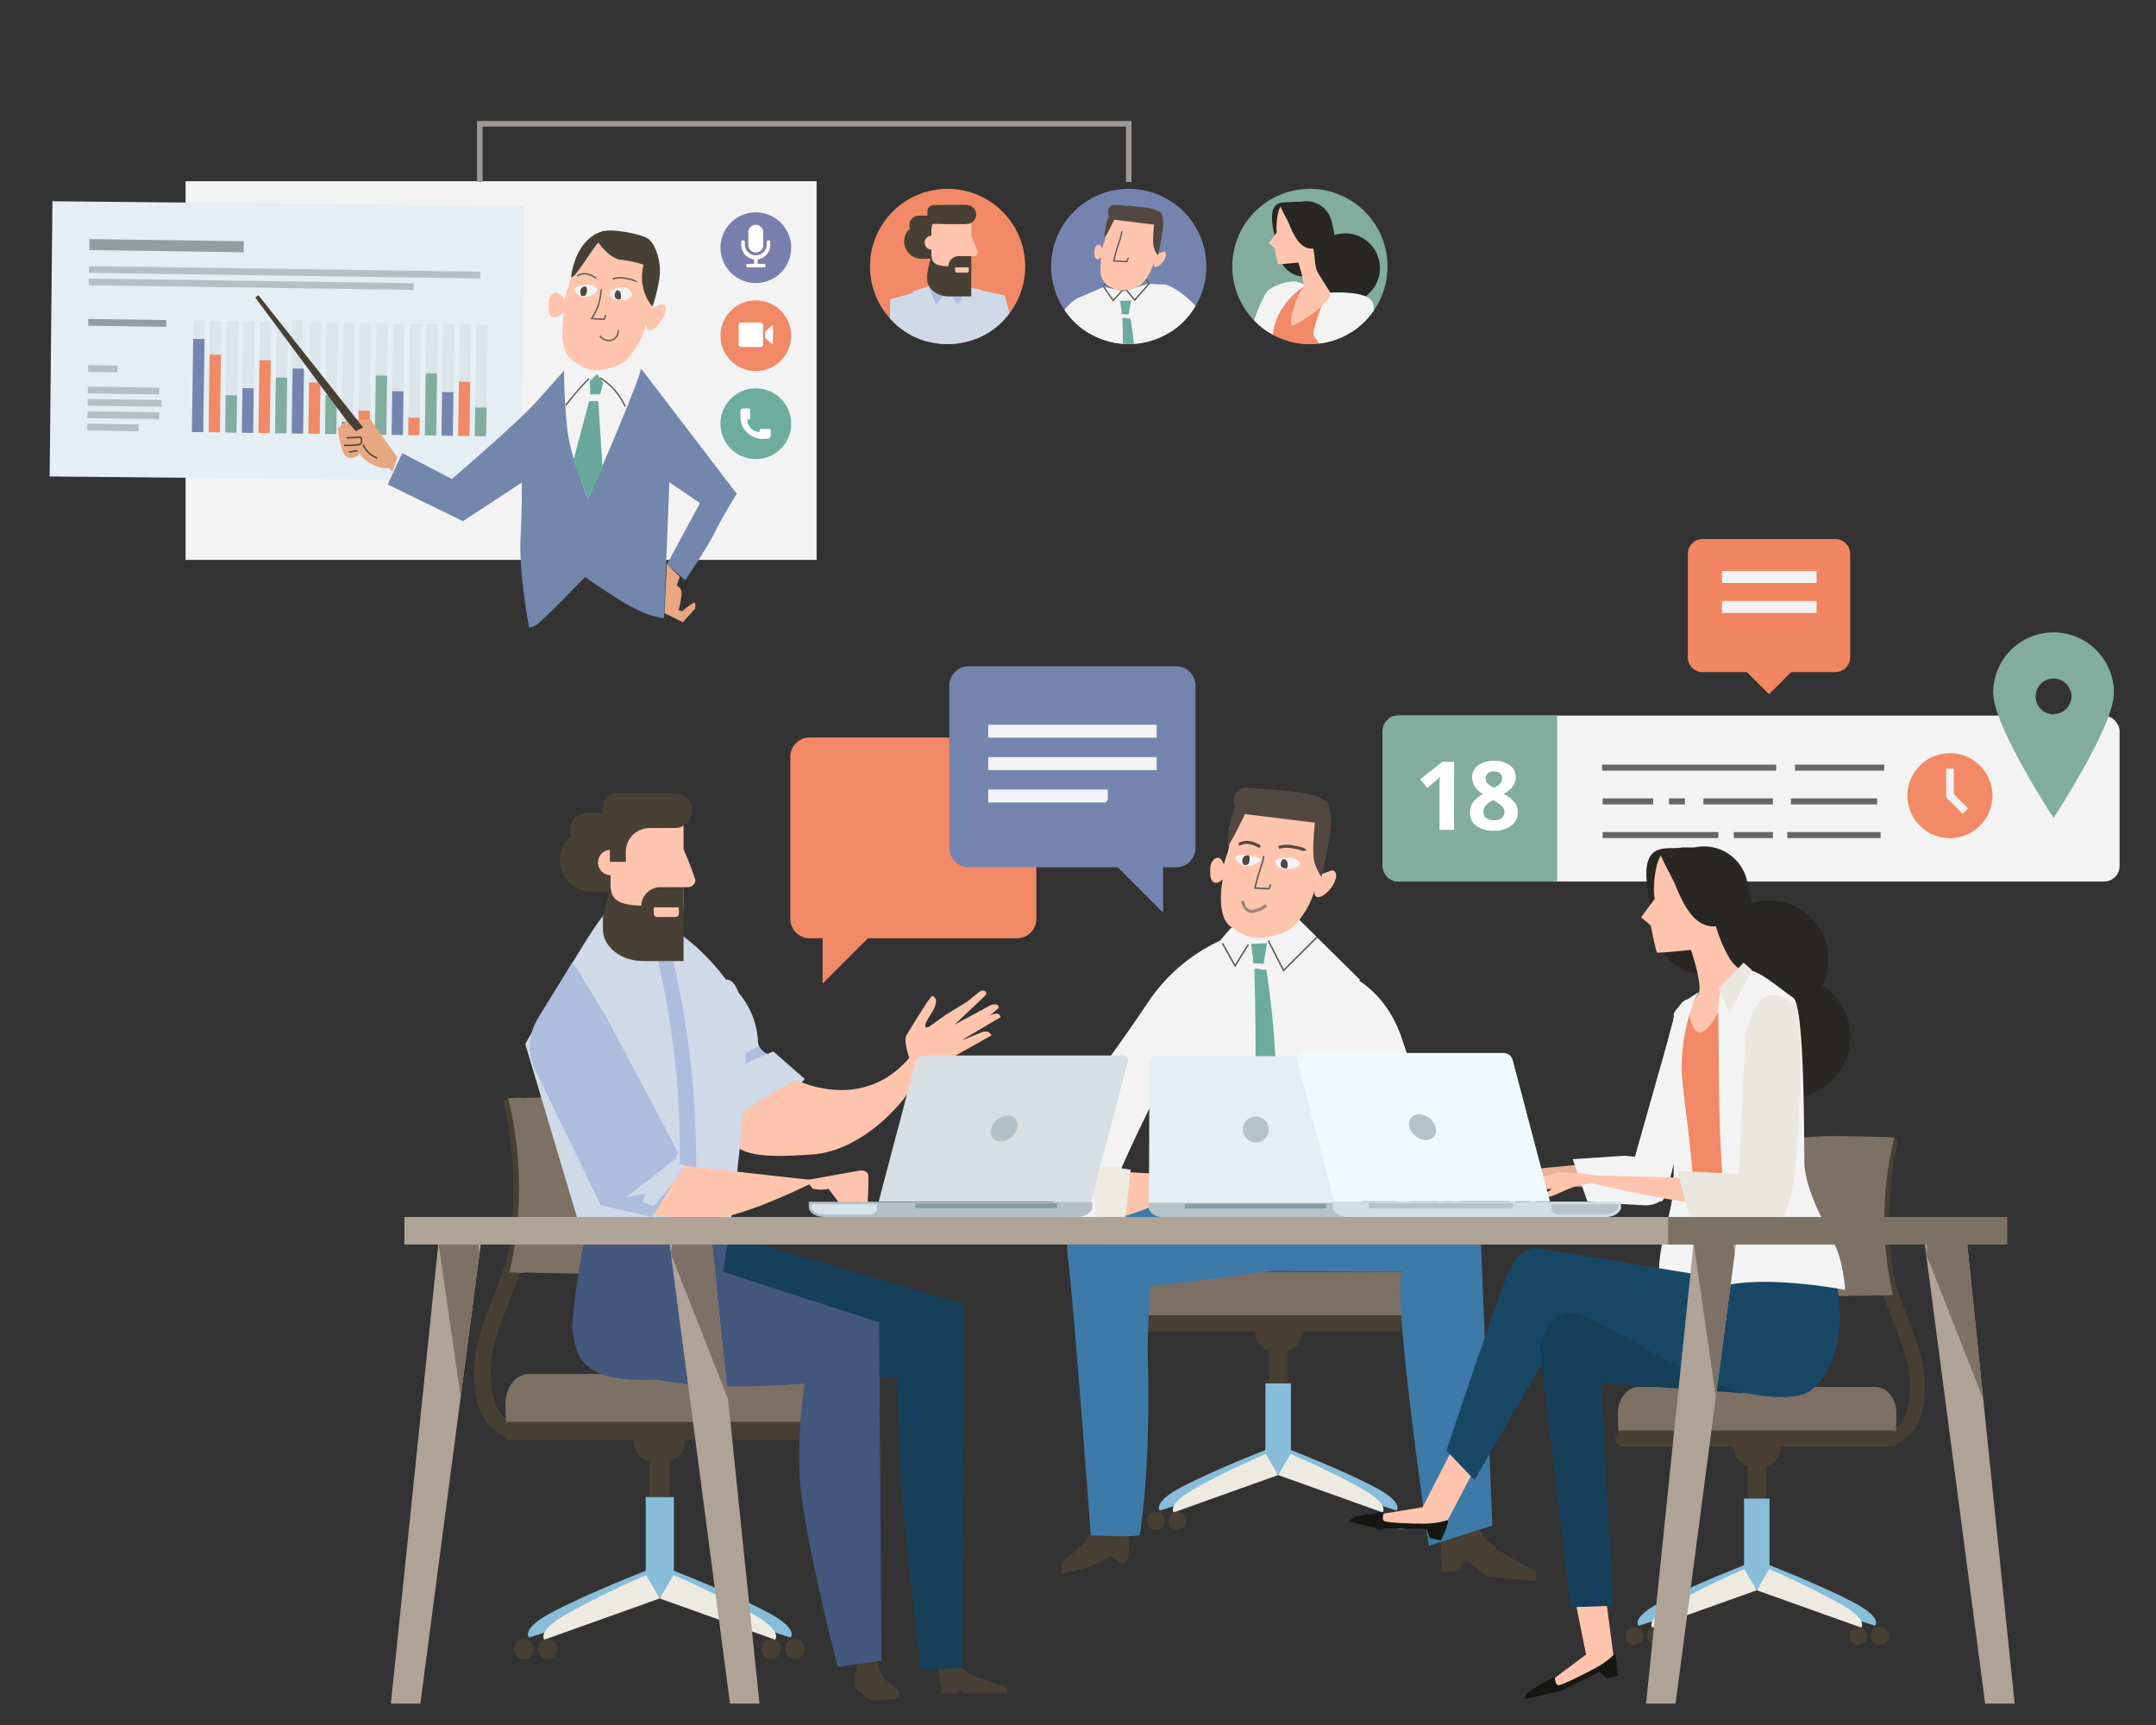 <svg xmlns="http://www.w3.org/2000/svg" xmlns:xlink="http://www.w3.org/1999/xlink" width="500" height="400" viewBox="0 0 500 400"><rect x="0" y="0" width="500" height="400" fill="#333333" stroke="none"/><defs><style>.cls-1{fill:#7584af;}.cls-2{fill:#f18966;}.cls-3{fill:#82ac9e;}.cls-4{clip-path:url(#clip-path);}.cls-5{fill:#fff;}.cls-6{fill:#f3f3f3;}.cls-7{fill:#afbedd;}.cls-8{fill:#6bab9d;}.cls-17,.cls-18,.cls-47,.cls-48,.cls-49,.cls-54,.cls-56,.cls-9{fill:none;}.cls-48,.cls-9{stroke:#5d5b53;}.cls-17,.cls-18,.cls-47,.cls-48,.cls-49,.cls-54,.cls-9{stroke-miterlimit:10;}.cls-54,.cls-9{stroke-width:0.32px;}.cls-10{clip-path:url(#clip-path-2);}.cls-11{fill:#cfd9e8;}.cls-12{fill:#aebddc;}.cls-13{clip-path:url(#clip-path-3);}.cls-14{fill:#282723;}.cls-15{fill:#797fad;}.cls-16{fill:#6eac9c;}.cls-17{stroke:#9f9995;stroke-width:1.29px;}.cls-18{stroke:#666;stroke-width:1.4px;}.cls-19{fill:#88bdda;}.cls-20{fill:#edeae2;}.cls-21{fill:#001f46;}.cls-22{fill:#484034;}.cls-23{fill:#367082;}.cls-24{fill:#7d7065;}.cls-25{fill:#3d7aa8;}.cls-26{fill:#ffc4ad;}.cls-27{fill:#b6c2c9;}.cls-28{fill:#879ba6;}.cls-29{fill:#e4eef3;}.cls-30{fill:#86c0f0;}.cls-31{fill:#dce5ea;}.cls-32{fill:#163f59;}.cls-33{fill:#44577d;}.cls-34{fill:#b4c0c7;}.cls-35{fill:#d6e3eb;}.cls-36{fill:#8599a4;}.cls-37{fill:#d7dfe2;}.cls-38{fill:#e6b09c;}.cls-39{fill:#161711;}.cls-40{fill:#194866;}.cls-41{fill:#eae7e1;}.cls-42{fill:#d0dee6;}.cls-43{fill:#effaff;}.cls-44{fill:#afa297;}.cls-45{fill:#f28562;}.cls-46{fill:#534741;}.cls-47{stroke:#534741;}.cls-47,.cls-49{stroke-width:0.7px;}.cls-48{stroke-width:0.35px;}.cls-49{stroke:#998675;}.cls-50{fill:#b7bec0;}.cls-51{fill:#969c9e;}.cls-52{fill:#7386ac;}.cls-53{fill:#e7a782;}.cls-54{stroke:#484034;}.cls-55{fill:#6aa89d;}</style><clipPath id="clip-path"><path class="cls-1" d="M279.77,61.79a18,18,0,1,1-18-18A18,18,0,0,1,279.77,61.79Z"/></clipPath><clipPath id="clip-path-2"><path class="cls-2" d="M237.76,61.79a18,18,0,1,1-18-18A18,18,0,0,1,237.76,61.79Z"/></clipPath><clipPath id="clip-path-3"><path class="cls-3" d="M321.78,61.79a18,18,0,1,1-18-18A18,18,0,0,1,321.78,61.79Z"/></clipPath></defs><title>manage</title><g id="レイヤー_2" data-name="レイヤー 2"><path class="cls-1" d="M279.77,61.79a18,18,0,1,1-18-18A18,18,0,0,1,279.77,61.79Z"/><g class="cls-4"><path class="cls-5" d="M286.1,96.51l8.21,13.78s.06-9.6-2.19-15.18S285.9,96.36,286.1,96.51Z"/><path class="cls-6" d="M269.79,65.9s4,.14,11.49,9.49c.68.85,1.39,2,2.11,3C292.51,90.85,291,91.47,291,91.47l1.18,3.29L287.08,98l-15-19.73Z"/><path class="cls-6" d="M272.08,78.3,284.78,95l.08,0-.95-3.37s1.53-.52-6.68-13.6a57.43,57.43,0,0,0-6.9-9.19Z"/><polygon class="cls-7" points="289.39 93.1 285.87 95.08 285.05 95.69 286.35 98.29 290.01 95.14 289.39 93.1"/><path class="cls-5" d="M245.29,95.29l7.85,12.77s-11.67-5.61-11.07-10.83S245.29,95.29,245.29,95.29Z"/><path class="cls-6" d="M273.33,67.59,270.12,66l-3.91-.19-5.56,1.72-4.69-1-6.24,2.71s-2.82,2.71-.2,11.41,1.61,18.75,1.61,18.75l20.48.81S271.11,72.42,273.33,67.59Z"/><path class="cls-8" d="M260.68,110.31h1.73a117.4,117.4,0,0,0-.23-36.52c-.52.31-1.37-.31-1.89,0C260.73,87.38,260.27,98,260.68,110.31Z"/><polygon class="cls-8" points="260.08 72 259.76 69.79 262.29 69.68 261.76 72.94 260.08 72.84 260.08 72"/><path class="cls-6" d="M253.75,69.58a3.85,3.85,0,0,0-3.86-.44,9.52,9.52,0,0,0-3,2.76c-5.83,7.25-8.65,16.24-9.26,18s-1.41,7,1,8.51l2.41,1.54,5.31-3-1.08-1.63-.4-1s2.82-6.19,5.84-11.8S253.75,69.58,253.75,69.58Z"/><polygon class="cls-9" points="260.39 67.23 258.15 69.68 255.91 66.45 257.26 64.46 260.39 67.23"/><polygon class="cls-9" points="265.42 64.36 261.12 67.13 263.15 69.58 266.51 65.76 265.42 64.36"/><path class="cls-7" d="M245.29,95.29s.36,0,.75.74,1.19,1.26.67,1.49-3.15,2.74-3.52,3-1.77-.2-1.77-.2-.93-.47-.86-.69S244.69,95.45,245.29,95.29Z"/></g><path class="cls-2" d="M237.76,61.79a18,18,0,1,1-18-18A18,18,0,0,1,237.76,61.79Z"/><g class="cls-10"><path class="cls-11" d="M207.33,70.34l9.12-3.91,3.1,1.87,5.59-1.44s6.52,3.91,7.17,3.91-.21,36.5-.21,36.5l-16.51,5.21-6.3-4.12Z"/><polygon class="cls-11" points="213.85 109.56 214.93 74.87 216.24 66.66 206.46 69.39 205.81 111.61 213.85 109.56"/><polygon class="cls-11" points="223.41 66.43 225.94 71.28 227.53 107.28 227.75 110.02 238.61 108.88 234.92 75.33 232.97 68.5 223.41 66.43"/><polygon class="cls-11" points="212.98 93.15 210.15 79.03 211.89 76.42 210.37 69.69 211.89 67.51 216.45 65.99 214.93 81.85 214.06 102.71 212.98 93.15"/><path class="cls-11" d="M223.43,66.3c-.22.65,2.29,5.27,2.29,5.27l1.38,26.14,3.26-19.33-.87-3.48.87-2.17-2.71-5.5Z"/><polygon class="cls-12" points="219.28 68.1 217.06 70.59 215.33 66.38 215.88 65.27 219.28 68.1"/><polygon class="cls-12" points="223.39 65.2 220.12 68.11 222.28 70.7 224.1 66.5 223.39 65.2"/></g><path class="cls-3" d="M321.78,61.79a18,18,0,1,1-18-18A18,18,0,0,1,321.78,61.79Z"/><g class="cls-13"><path class="cls-12" d="M313.81,69.77c-2.48,8.5,2.66,24.93,2.66,24.93s1.72.9,2.37-.52c.83-1.8.57-7-.39-19.21C317.86,67.42,314.23,68.35,313.81,69.77Z"/><path class="cls-2" d="M291,76.47c.78-2.94,3.83-3.37,4.58-6.32.17-.66,6.32-3.33,6.6-3.84,6.53,1.54,5,2,11.8,2.17a7.42,7.42,0,0,1,.1.84c.17,3.18-.06,6.37.07,9.54A4.46,4.46,0,0,1,312,82.37a2.53,2.53,0,0,1,.17.78l.24,1.55c.07,1.27-.84,5.61-2,5.67l-12.88.69c-1.18.06-2.74-2.55-2.8-3.83L292.94,81c0-.11,0-.22,0-.32C291.69,79.58,290.59,78,291,76.47Z"/><path class="cls-14" d="M304.07,63.78a8.06,8.06,0,1,0,6.14-9.47A8,8,0,0,0,304.07,63.78Z"/><path class="cls-6" d="M307.62,67.91s9.59-.85,10.76,2.34-3,8-3,8-1.69,5.92-2.15,9.13,1.57,6.26.94,5.63a13.18,13.18,0,0,1-4-1.11c-2.4-1.12-1.07-5.5-.83-6.91s-4.49-6.27-4.75-7.42S307.62,67.91,307.62,67.91Z"/><path class="cls-6" d="M290.68,74.62s2.2-6.08,3.3-7.14c1.62-1.56,5.52-2.5,6.78-2.13a15.73,15.73,0,0,1,2.12.78s-8,4.38-7.81,13.52a45.71,45.71,0,0,0,1,7.17,56.28,56.28,0,0,1,.71,7.18s-2.64.54-2.76.93-.28-2.82-2.08-5.88S290.68,74.62,290.68,74.62Z"/></g><rect class="cls-6" x="43.04" y="42.02" width="146.34" height="87.81"/><circle class="cls-15" cx="175.28" cy="57.44" r="8.2" transform="translate(90.5 221.25) rotate(-80.78)"/><path class="cls-5" d="M175.28,60.17a3.36,3.36,0,0,1-3.36-3.36V56.2a.41.41,0,1,1,.81,0v.61a2.55,2.55,0,0,0,5.09,0V56.2a.41.41,0,1,1,.81,0v.61A3.36,3.36,0,0,1,175.28,60.17Z"/><path class="cls-5" d="M175.28,58.54a1.72,1.72,0,0,1-1.73-1.73V54A1.73,1.73,0,1,1,177,54v2.85A1.72,1.72,0,0,1,175.28,58.54Z"/><path class="cls-5" d="M175.28,62a.41.41,0,0,1-.41-.41V59.86a.41.41,0,0,1,.81,0v1.73A.4.4,0,0,1,175.28,62Z"/><path class="cls-5" d="M177.21,62h-3.87a.41.41,0,0,1,0-.81h3.87a.41.41,0,0,1,0,.81Z"/><circle class="cls-2" cx="175.28" cy="77.85" r="8.2"/><circle class="cls-16" cx="175.28" cy="98.25" r="8.2"/><path class="cls-5" d="M176.86,101.78a5.14,5.14,0,0,1-5.14-5.14V95.35a.64.64,0,0,1,.64-.64h1.29a.36.36,0,0,1,.23.07c.09.09.09.25.09.49v1.45c0,.24,0,.4-.09.49a.32.32,0,0,1-.22.07h-.35l0,.35a2.9,2.9,0,0,0,2.51,2.51l.35,0v-.36a.3.3,0,0,1,.08-.22.57.57,0,0,1,.4-.09h1.62a.61.61,0,0,1,.4.09.31.31,0,0,1,.07.23v1.29a.64.64,0,0,1-.64.64Z"/><polygon class="cls-5" points="177.49 76.86 177.49 78.39 179.25 79.92 179.25 75.33 177.49 76.86"/><rect class="cls-5" x="171.3" y="74.8" width="5.65" height="5.65" rx="0.53"/><polyline class="cls-17" points="111.27 42.21 111.27 28.7 261.78 28.7 261.78 42.21"/><rect class="cls-6" x="320.68" y="165.94" width="170.88" height="38.47" rx="3.58"/><path class="cls-3" d="M361.12,165.94H324.26a3.58,3.58,0,0,0-3.58,3.58v31.31a3.58,3.58,0,0,0,3.58,3.58h36.86Z"/><line class="cls-18" x1="371.55" y1="178.01" x2="411.93" y2="178.01"/><line class="cls-18" x1="416.28" y1="178.01" x2="436.96" y2="178.01"/><line class="cls-18" x1="395.05" y1="185.83" x2="411.16" y2="185.83"/><line class="cls-18" x1="402.09" y1="193.64" x2="411.16" y2="193.64"/><line class="cls-18" x1="387.06" y1="185.83" x2="390.76" y2="185.83"/><line class="cls-18" x1="371.67" y1="185.83" x2="383.39" y2="185.83"/><line class="cls-18" x1="371.67" y1="193.64" x2="398.51" y2="193.64"/><line class="cls-18" x1="415.33" y1="185.83" x2="435.33" y2="185.83"/><line class="cls-18" x1="414.49" y1="193.64" x2="436.14" y2="193.64"/><path class="cls-5" d="M337.19,192.44h-3.34v-9.15l0-1.5.06-1.64c-.56.55-.94.92-1.16,1.09L331,182.7l-1.61-2,5.1-4.05h2.74Z"/><path class="cls-5" d="M346.47,176.43a5.94,5.94,0,0,1,3.65,1,3.29,3.29,0,0,1,1.39,2.79,3.61,3.61,0,0,1-.67,2.15,5.54,5.54,0,0,1-2.16,1.69,7.81,7.81,0,0,1,2.55,2,3.73,3.73,0,0,1,.77,2.27,3.77,3.77,0,0,1-1.52,3.12,6.38,6.38,0,0,1-4,1.19,6.68,6.68,0,0,1-4.08-1.11,3.64,3.64,0,0,1-1.48-3.12,4.14,4.14,0,0,1,.72-2.4,5.94,5.94,0,0,1,2.31-1.85,5.79,5.79,0,0,1-1.95-1.83,3.94,3.94,0,0,1-.6-2.13,3.25,3.25,0,0,1,1.41-2.74A6,6,0,0,1,346.47,176.43ZM344,188.24a1.73,1.73,0,0,0,.65,1.44,2.72,2.72,0,0,0,1.77.52,2.81,2.81,0,0,0,1.86-.53,1.79,1.79,0,0,0,.62-1.41,2,2,0,0,0-.61-1.36,8,8,0,0,0-2-1.35C344.77,186.26,344,187.15,344,188.24Zm2.44-9.37a2,2,0,0,0-1.37.44,1.42,1.42,0,0,0-.53,1.17,1.81,1.81,0,0,0,.42,1.17,4.62,4.62,0,0,0,1.51,1,4.29,4.29,0,0,0,1.48-1,1.83,1.83,0,0,0,.42-1.2,1.41,1.41,0,0,0-.54-1.17A2.16,2.16,0,0,0,346.44,178.87Z"/><path class="cls-2" d="M452.22,174.65a9.85,9.85,0,1,0,9.84,9.85A9.85,9.85,0,0,0,452.22,174.65Zm2.94,14.06-3.84-3.85v-6.62h1.79v5.88l3.31,3.32Z"/><path class="cls-3" d="M476.24,146.64a14,14,0,0,0-14,14c0,7.74,14,29,14,29s14-21.23,14-29A14,14,0,0,0,476.24,146.64Zm0,19a4.15,4.15,0,1,1,4.15-4.15A4.15,4.15,0,0,1,476.23,165.59Z"/><path class="cls-19" d="M298.93,336.06l-3.37,5.14,28.3,9.07s1.89-1.81-5.05-5.44C310.73,340.6,298.93,336.06,298.93,336.06Z"/><path class="cls-19" d="M293.91,336.06l3.37,5.14L269,350.27s-1.89-1.81,5-5.44C282.12,340.6,293.91,336.06,293.91,336.06Z"/><rect class="cls-19" x="293.46" y="320.77" width="5.91" height="21.06"/><path class="cls-20" d="M299.31,337.14l-2.88,4.91,24.22,8.65s1.62-1.73-4.32-5.2C309.41,341.47,299.31,337.14,299.31,337.14Z"/><path class="cls-20" d="M293.53,337.14l2.88,4.91-24.22,8.65s-1.62-1.73,4.32-5.2C283.43,341.47,293.53,337.14,293.53,337.14Z"/><path class="cls-21" d="M317.91,352.65a2.06,2.06,0,1,0,2-2.06A2.05,2.05,0,0,0,317.91,352.65Z"/><path class="cls-22" d="M271,352.65a2.06,2.06,0,1,0,2.06-2.06A2.05,2.05,0,0,0,271,352.65Z"/><path class="cls-23" d="M322.88,352.65a2.06,2.06,0,1,0,2.06-2.06A2.05,2.05,0,0,0,322.88,352.65Z"/><path class="cls-22" d="M266,352.65a2.06,2.06,0,1,0,2.05-2.06A2.05,2.05,0,0,0,266,352.65Z"/><rect class="cls-22" x="294.33" y="313.06" width="4.33" height="7.57"/><path class="cls-22" d="M291.09,309.06a4.22,4.22,0,0,0,4.22,4.22h2.38a4.21,4.21,0,0,0,4.21-4.22h0a4.21,4.21,0,0,0-4.21-4.22h-2.38a4.22,4.22,0,0,0-4.22,4.22Z"/><path class="cls-24" d="M264.35,305.2c-.11-.49-.17-3.61-.17-4.14,0-3.41,2.21-6.17,4.92-6.17h54.79c2.72,0,4.92,2.76,4.92,6.17,0,.53-.06,3.65-.17,4.14Z"/><path class="cls-22" d="M329.31,306.87c0,1.05-.61,1.89-1.36,1.89H265c-.75,0-1.36-.84-1.36-1.89h0c0-1,.61-1.88,1.36-1.88H328c.75,0,1.36.84,1.36,1.88Z"/><path class="cls-25" d="M285.94,294.72s35.23.08,48.83.28c9.41.15,10.27-13.27,6.56-15.29-11.27-6.13-46.43-9.28-46.43-9.28l-23.91,22S272.33,292.36,285.94,294.72Z"/><path class="cls-6" d="M312.16,225.8s9,3.13,12.94,15c6,18.15,12.12,26.92,11.27,30.47-.38,1.64-1.55,7.28-11.67,7.49-4.1.09-2.46-8.7-2.46-8.7a189.72,189.72,0,0,1-5.44-20.11C314,237.28,312.16,225.8,312.16,225.8Z"/><path class="cls-6" d="M315.39,227.2l-14.48-14.33-15.4,2.28s-20.82,22.36-15,36.33-1.15,23.67-1.15,23.67l49.71,1.59S313.23,229.8,315.39,227.2Z"/><path class="cls-8" d="M291.46,278.23H294c2.65-19.54,2.59-34-.33-53.49-.76.45-2-.46-2.77,0C291.53,244.64,290.85,260.26,291.46,278.23Z"/><path class="cls-22" d="M246.33,362.55a4.63,4.63,0,0,0-.14,2.39s4-.9,6.47-1.64c.64-.2,4.92-2.34,5.09-2.47s2.39,1.92,2.66,1.71a10,10,0,0,0,1.17-1c.7-4.36-.18-6.1-.18-6.1s-6.48-2.63-7.71-.75C250.79,359.11,247.29,361.11,246.33,362.55Z"/><path class="cls-22" d="M334.1,357.36l.34,7.14,3.92-.12s1.08-2.67,1.54-2.62,4.65,3.73,5.17,3.78l11,1.07a4.46,4.46,0,0,0,.15-2,5.2,5.2,0,0,0-1.6-1.11c-2.73-1.32-10.52-5.36-11.59-9C341.74,350,334.1,357.36,334.1,357.36Z"/><path class="cls-26" d="M323.25,266.66,299,276.56s17.2,2.46,28,.27C334.23,275.34,323.58,266.34,323.25,266.66Z"/><path class="cls-25" d="M268.2,281.75s-2.33,22.15-2,33.85c.25,8.83.28,25.76-1.83,40.19-.13.87-11.41.21-11.41.21s-4.05-54.9-5.25-63.94S250,276.49,268.2,281.75Z"/><path class="cls-25" d="M339.15,287.09s-3.64,5.74-13.61,7.09c-3.6.5,5.82,64.27,5.82,64.27l14.73-4.71-2.85-70.53Z"/><path class="cls-25" d="M298.51,294.18s-19.26,2.75-32.12,4.1c-4.71.5-8.79-12.7-9.34-13.27a9.67,9.67,0,0,0-6.72-3.28c2.79-3,17.21-5.8,32.28-9.34S300,271.08,300,271.08Z"/><path class="cls-25" d="M282.61,272.39c-15.07,3.54-29.49,6.33-32.28,9.34a9.67,9.67,0,0,1,6.72,3.28c.15.16,1,4.38,1.64,5.9-2.46-4.43,33-16.91,40.62-20.15C297.88,270.31,293.71,269.79,282.61,272.39Z"/><path class="cls-6" d="M284.41,217.49a40.45,40.45,0,0,0-18.18,14.95c-11.1,16.5-20.58,28-22.34,33.07-1.35,3.9-.61,14.91,3.93,19.45,1.09,1.09,7.65.22,7.65.22l4.3-3-1.8-3.46-.1-2.74s5.5-13.27,12.26-25.82S284.41,217.49,284.41,217.49Z"/><path class="cls-26" d="M258,271.63l25.14,1.31s-24.21,11.11-25,9.2C253.55,271.29,258,271.63,258,271.63Z"/><path class="cls-26" d="M271.79,270.86c1.47-.71,1.34-.72,1.34-.72a6,6,0,0,0,3.28,1.9c1,.15,4.09.18,4.09.18l4.63.12,2.15-.12a3.86,3.86,0,0,1,1.53,0c.93.6.13,1.08.13,1.08l-8.29,1.17,8,1s1,.3,1.05.84-.29.49-.29.49l-9.26,1,4.06,1s1,.31,1,.83.12.74.12.74l-8.52-.84S270.32,271.57,271.79,270.86Z"/><path class="cls-26" d="M281,276l5.57,1a4.4,4.4,0,0,1,1.83.5.73.73,0,0,1,.27,1l-8.54-.71Z"/><path class="cls-27" d="M315.93,280.37l0-.05,0-1.58H266.41v1.58a.08.08,0,0,0,0,.05l.17.3c.84,1.37,2.35,1.62,4.09,1.62h41c1.73,0,3.24-.25,4.09-1.62Z"/><rect class="cls-28" x="274.79" y="279.11" width="32.79" height="1.12"/><path class="cls-29" d="M315.9,278.91l.13-32.47a1.54,1.54,0,0,0-1.54-1.55H268.14a1.55,1.55,0,0,0-1.56,1.55l-.13,32.47Z"/><path class="cls-27" d="M294.24,261.9a3,3,0,1,1-3-3A3,3,0,0,1,294.24,261.9Z"/><polygon class="cls-20" points="254.7 284.19 252.98 273.17 255.84 270.23 262.19 271.24 260.89 283.44 254.7 284.19"/><polygon class="cls-30" points="331.76 276.28 332.43 272.23 324.39 265.02 320.05 266.98 325.73 277.85 331.76 276.28"/><path class="cls-22" d="M120.92,333.71a10,10,0,0,1-6.62-2.39c-3.32-2.89-4.76-8-4.28-15.29.33-4.89,2.25-9.84,4.3-15.09,3.43-8.83,7.32-18.83,5.28-32.05l3.78-.59c2.19,14.25-2.07,25.21-5.5,34-2,5.18-3.75,9.65-4,14-.39,5.88.62,10.07,2.94,12.11a6.34,6.34,0,0,0,5,1.42l.77,3.75A9.43,9.43,0,0,1,120.92,333.71Z"/><path class="cls-19" d="M150.24,364.05l3.72,5.67-31.27,10s-2.09-2,5.58-6C137.21,369.06,150.24,364.05,150.24,364.05Z"/><path class="cls-19" d="M155.79,364.05l-3.72,5.67,31.27,10s2.09-2-5.59-6C168.82,369.06,155.79,364.05,155.79,364.05Z"/><rect class="cls-19" x="149.75" y="347.15" width="6.53" height="23.27"/><path class="cls-20" d="M149.82,365.24l3.18,5.42-26.77,9.56s-1.78-1.9,4.78-5.73A207.61,207.61,0,0,1,149.82,365.24Z"/><path class="cls-20" d="M156.21,365.24,153,370.66l26.77,9.56s1.79-1.9-4.78-5.73A208,208,0,0,0,156.21,365.24Z"/><circle class="cls-22" cx="126.99" cy="382.37" r="2.27"/><path class="cls-22" d="M181.13,382.37a2.27,2.27,0,1,1-2.27-2.27A2.26,2.26,0,0,1,181.13,382.37Z"/><path class="cls-22" d="M123.77,382.37a2.28,2.28,0,1,1-2.27-2.27A2.27,2.27,0,0,1,123.77,382.37Z"/><path class="cls-22" d="M186.63,382.37a2.27,2.27,0,1,1-2.27-2.27A2.26,2.26,0,0,1,186.63,382.37Z"/><rect class="cls-22" x="150.54" y="338.63" width="4.78" height="8.37"/><path class="cls-22" d="M158.9,334.21a4.66,4.66,0,0,1-4.66,4.66h-2.63a4.66,4.66,0,0,1-4.66-4.66h0a4.66,4.66,0,0,1,4.66-4.66h2.63a4.65,4.65,0,0,1,4.66,4.66Z"/><path class="cls-24" d="M188.46,330c.11-.55.18-4,.18-4.58,0-3.77-2.44-6.82-5.44-6.82H122.65c-3,0-5.43,3.05-5.43,6.82,0,.58.07,4,.18,4.58Z"/><path class="cls-22" d="M116.66,331.79c0,1.15.67,2.09,1.51,2.09h69.52c.83,0,1.51-.94,1.51-2.09h0c0-1.15-.68-2.09-1.51-2.09H118.17c-.84,0-1.51.94-1.51,2.09Z"/><path class="cls-24" d="M120.05,295c1.49.11,11,.28,12.62.3,10.39.13,19.34-1.82,19.84-4.38a88.75,88.75,0,0,0,.27-32.17c-.45-2.56-9.53-4.51-20.14-4.38-1.67,0-11.35.19-12.87.3A87.11,87.11,0,0,1,120.05,295Z"/><path class="cls-22" d="M118.62,254.65c-1.16,0-2,.56-1.81,1.23a86.92,86.92,0,0,1,.33,37.88c-.15.67.65,1.22,1.79,1.23h0c1.14,0,2.19-.51,2.34-1.19a87,87,0,0,0-.25-38c-.16-.68-1.23-1.21-2.4-1.19Z"/><path class="cls-24" d="M118.16,295c.31.09,2.37.17,2.72.18a5.49,5.49,0,0,0,5.05-4.49,87,87,0,0,0-.15-31.69,5.56,5.56,0,0,0-5.16-4.48c-.37,0-2.46.09-2.78.18A87,87,0,0,1,118.16,295Z"/><path class="cls-31" d="M138.42,200.18H133.3v2.62A6.3,6.3,0,0,1,138.42,200.18Z"/><path class="cls-11" d="M152.32,216s-8.86,3.16-.36,28.55,14.18,22.31,14.18,22.31l7-.68,13.48-16-7.26-6.35-1.46.58a3.56,3.56,0,0,1-2.1-2.52,18.81,18.81,0,0,0-4.7-11.89C164.9,222.83,153.28,215.62,152.32,216Z"/><path class="cls-26" d="M184.73,250.46s17.48,8.93,28.49-8.35c3.28-5.14,1.88.77.09,6.4s-12.66,18.35-25,19.2-17.06.16-19.38-4.11S184.73,250.46,184.73,250.46Z"/><path class="cls-12" d="M169.71,246.4l4.44-2.87,1.83-1.05a3.89,3.89,0,0,0,1.94,1.92l-3.69,1.52-4,2.59-4.16,5Z"/><path class="cls-11" d="M168.67,288.9l-33.1-.72L121.81,242.1s17.2-30.7,19.27-30.85c15.6-1.14,27.28,15.95,27.28,15.95S178.33,223.53,168.67,288.9Z"/><path class="cls-12" d="M156.78,286.41l3.89.57a204.58,204.58,0,0,0-6.6-72.18l-3.18,1.06A199.59,199.59,0,0,1,156.78,286.41Z"/><path class="cls-22" d="M217.37,385.8l1.11,6.89h3.79s.21-.65.53-.65.61.65,1,.65h9.63s.17-1,0-1.28a3.13,3.13,0,0,0-1.16-.61c-2-.67-7.87-2.13-9.19-4.23C222,384.94,217.37,385.8,217.37,385.8Z"/><path class="cls-32" d="M223.17,386.74l-9.5.45s-4.75-36.49-5-48.31c-.37-15.77-1.09-25.39-1.09-25.39l15.87-10.94Z"/><path class="cls-32" d="M167.5,286l56,16.37-15.14,16.83s-57.3,6.84-58.33-14.59C149.16,286.59,167.5,286,167.5,286Z"/><path class="cls-22" d="M208.47,392.09a3.64,3.64,0,0,1,.06,1.72s-5,.82-6.6.33a7.49,7.49,0,0,1-1.78-1.12c-.11-.09-.3-.61-.41-.69s-.31.11-.48,0a5.38,5.38,0,0,1-.75-.71c-.41-3.12.18-4.39.18-4.39a2.55,2.55,0,0,1,5.06-.65C204.66,390.08,207.86,391.07,208.47,392.09Z"/><path class="cls-33" d="M204.42,385.11l-10.17,1.38s-8.55-33.07-8.83-44.9a116.05,116.05,0,0,1,2.23-26.75l16.22-8.43Z"/><path class="cls-33" d="M150.13,289.18l53.4,17.34L191,320.37s-56.29,7-57.34-14.39S150.13,289.18,150.13,289.18Z"/><path class="cls-33" d="M132.72,307.19c-.14,1.47.72,6.4,2.37,8.38,5,6.11,17,4.06,26.57,4.06.53,0,3.19-7.45,3.19-7.45l4-24.36-33.47.57A163.2,163.2,0,0,0,132.72,307.19Z"/><path class="cls-26" d="M187.1,273.64l12.26-2.2s1.91-.21,2,1.11c.12,1.74-.19,7.42-.19,7.42l-2.2-1.36-3.16,1.93-3.66-4.85a9.52,9.52,0,0,1-3.47,0C188.14,275.52,187.1,273.64,187.1,273.64Z"/><path class="cls-26" d="M157,270.16l32.45,3.6s-17.41,8.9-25.38,8.95a71.37,71.37,0,0,1-15.45-1.77Z"/><path class="cls-12" d="M141,236.52l16.22,30.68-.93,2.49,2.49.46-7.57,12.05-11.87-2.71-15.14-31.25a12.7,12.7,0,0,1,.58-12.16l8-13S139.59,234.06,141,236.52Z"/><path class="cls-11" d="M145.14,277.67s7.68-5.86,11.58-9.06l-.41,1.08,2.49.46-2.65,4.15-4.59,5.35-2.64-1,1-1.88Z"/><path class="cls-22" d="M155.36,192.47a4,4,0,0,1-4,4H136.2a4,4,0,0,1-4-4h0a4,4,0,0,1,4-4h15.15a4,4,0,0,1,4,4Z"/><path class="cls-22" d="M152.58,199.42a7.41,7.41,0,0,1-7.41,7.41h-7.91a7.41,7.41,0,0,1-7.41-7.41h0a7.41,7.41,0,0,1,7.41-7.41h7.91a7.41,7.41,0,0,1,7.41,7.41Z"/><path class="cls-26" d="M158.53,211.29V188.12c0-3.7-3,0-6.68,0h-3.57a6.68,6.68,0,0,0-6.68,6.68v16.49Z"/><path class="cls-26" d="M144.55,200a2.93,2.93,0,0,1-2.93,2.94h0a2.93,2.93,0,0,1-2.94-2.94h0a2.93,2.93,0,0,1,2.94-2.93h0a2.93,2.93,0,0,1,2.93,2.93Z"/><path class="cls-26" d="M156.6,204a1.67,1.67,0,0,0,1.64,1.71h1.37a1.68,1.68,0,0,0,1.65-1.71s-3-8.79-3.92-8.79a2.77,2.77,0,0,0-.74,1.7Z"/><path class="cls-22" d="M149.17,210c-6.68,0-7.38-2.05-7.57-4.39,0,0-1.78,5.86-1.78,7.76v2.11c0,4.07,4.19,7.37,9.35,7.37h9.36V210Z"/><path class="cls-22" d="M158.53,205.72h-5.35a4.45,4.45,0,0,0-4.45,4.45,4.15,4.15,0,0,0,.16,1.12h9.64Z"/><path class="cls-26" d="M151.62,210.4v1.48a.76.76,0,0,0,.75.75h4.33a.75.75,0,0,0,.74-.75V210.4Z"/><path class="cls-22" d="M156.22,184h-13.7a2.68,2.68,0,0,0-2.68,2.67V192h16.38Z"/><path class="cls-22" d="M160.56,188a4,4,0,0,1-4,4h-9.28a4,4,0,0,1-4-4h0a4,4,0,0,1,4-4h9.28a4,4,0,0,1,4,4Z"/><rect class="cls-22" x="141.44" y="190.09" width="3.7" height="9.76"/><rect class="cls-22" x="142.59" y="185.9" width="10.91" height="11.48"/><path class="cls-26" d="M145.14,197.53a5.52,5.52,0,0,1,5.52-5.52h2.85c3,0,4.68,2.47,4.68,5.52h0a5.52,5.52,0,0,1-5.52,5.52h-2a5.52,5.52,0,0,1-5.52-5.52Z"/><path class="cls-26" d="M211.89,248.11s-2.64-6.31-1.69-8,4.81-7.74,4.81-7.74l1.13-1.44s2.31.34-.34,4.36-.27,2.76-.27,2.76l3.79-2.74,4.92-3,2-1.61s1.07-1,1.53-1c1.32-.06.88,1,.88,1l-7.28,6.91,8.46-4.57s1.18-.4,1.6.09.06.68.06.68l-8.35,7.39,4.63-1.87s1.17-.37,1.61.09.62.64.62.64l-17,9.53Z"/><path class="cls-26" d="M222.73,238.72l6.15-2.88a5.5,5.5,0,0,1,2.14-.78.89.89,0,0,1,1,.83l-8.84,5.22Z"/><path class="cls-34" d="M187.57,280.3l0-.05,0-1.59h65.75v1.59a.08.08,0,0,1,0,.05l-.17.3c-.84,1.37-2.36,1.62-4.09,1.62H191.84c-1.74,0-3.25-.25-4.1-1.62Z"/><path class="cls-35" d="M203.42,280.57s0,0,0,0l-.17.24a2.58,2.58,0,0,1-1,.81h-10c-1.67,0-3.13-.2-3.94-1.31l-.16-.24,0-.05,0-.78h15.24Z"/><rect class="cls-36" x="212.29" y="279.03" width="32.86" height="1.12"/><path class="cls-37" d="M203.78,278.6l8.53-32.31a2.13,2.13,0,0,1,1.94-1.54h46.14a1.14,1.14,0,0,1,1.13,1.54L253,278.6Z"/><path class="cls-34" d="M229.87,261.68a2.22,2.22,0,0,0,2.2,3,4.15,4.15,0,0,0,3.77-3,2.23,2.23,0,0,0-2.2-3A4.16,4.16,0,0,0,229.87,261.68Z"/><path class="cls-22" d="M436.46,335.33a9,9,0,0,0,6-2.17c3-2.62,4.32-7.27,3.88-13.83-.3-4.43-2-8.91-3.89-13.66-3.1-8-6.62-17-4.78-29l-3.42-.52c-2,12.88,1.88,22.81,5,30.79,1.82,4.68,3.4,8.73,3.65,12.63.36,5.32-.56,9.11-2.65,11a5.74,5.74,0,0,1-4.58,1.29l-.69,3.38A6.88,6.88,0,0,0,436.46,335.33Z"/><path class="cls-19" d="M409.93,362.77l-3.37,5.14,28.3,9.07s1.89-1.81-5.05-5.44C421.72,367.31,409.93,362.77,409.93,362.77Z"/><path class="cls-19" d="M404.91,362.77l3.36,5.14L380,377s-1.89-1.81,5-5.44C393.11,367.31,404.91,362.77,404.91,362.77Z"/><rect class="cls-19" x="404.46" y="347.49" width="5.91" height="21.06"/><path class="cls-20" d="M410.31,363.86l-2.88,4.9,24.22,8.65s1.62-1.72-4.32-5.19A189,189,0,0,0,410.31,363.86Z"/><path class="cls-20" d="M404.53,363.86l2.88,4.9-24.23,8.65s-1.61-1.72,4.33-5.19A187.64,187.64,0,0,1,404.53,363.86Z"/><path class="cls-22" d="M428.91,379.36a2.06,2.06,0,1,0,2-2.06A2.05,2.05,0,0,0,428.91,379.36Z"/><path class="cls-22" d="M382,379.36A2.06,2.06,0,1,0,384,377.3,2.05,2.05,0,0,0,382,379.36Z"/><path class="cls-22" d="M433.88,379.36a2.06,2.06,0,1,0,2.06-2.06A2.05,2.05,0,0,0,433.88,379.36Z"/><path class="cls-22" d="M377,379.36a2.06,2.06,0,1,0,2.05-2.06A2.05,2.05,0,0,0,377,379.36Z"/><rect class="cls-22" x="405.33" y="339.77" width="4.33" height="7.57"/><path class="cls-22" d="M402.09,335.77A4.22,4.22,0,0,0,406.3,340h2.38a4.22,4.22,0,0,0,4.22-4.22h0a4.21,4.21,0,0,0-4.22-4.21H406.3a4.21,4.21,0,0,0-4.21,4.21Z"/><path class="cls-24" d="M375.35,331.92c-.11-.5-.17-3.61-.17-4.15,0-3.4,2.2-6.17,4.92-6.17h54.79c2.72,0,4.92,2.77,4.92,6.17,0,.54-.07,3.65-.17,4.15Z"/><path class="cls-22" d="M440.31,333.59c0,1-.61,1.88-1.36,1.88H376c-.75,0-1.36-.84-1.36-1.88h0c0-1,.61-1.89,1.36-1.89H439c.75,0,1.36.85,1.36,1.89Z"/><path class="cls-24" d="M437.24,300.28c-1.35.1-9.94.25-11.42.27-9.4.12-17.49-1.65-17.94-4a80.24,80.24,0,0,1-.25-29.11c.4-2.31,8.62-4.08,18.22-4,1.51,0,10.28.17,11.65.27A78.85,78.85,0,0,0,437.24,300.28Z"/><path class="cls-22" d="M438.54,263.78c1,0,1.78.51,1.64,1.11a78.67,78.67,0,0,0-.3,34.28c.13.61-.59,1.1-1.62,1.12h0c-1,0-2-.47-2.12-1.08a78.83,78.83,0,0,1,.23-34.35c.14-.62,1.11-1.09,2.17-1.08Z"/><path class="cls-24" d="M439,300.26a24.15,24.15,0,0,1-2.46.17,5,5,0,0,1-4.57-4.06,78.94,78.94,0,0,1,.14-28.67,5,5,0,0,1,4.67-4.06c.33,0,2.23.08,2.52.16A78.68,78.68,0,0,0,439,300.26Z"/><path class="cls-38" d="M381.94,272.85s-.06,2.39-11.68,2.4-28.66-2.84-28.66-2.84l26.79-2.54S378.68,269.39,381.94,272.85Z"/><path class="cls-38" d="M350.74,273.25c-5.52.18-7.8,3-10,3.94a37.48,37.48,0,0,0-4.31,2.29c1.16-2.4,2.93-2.52,3.8-3.32s.65-.4-1.32-.48c-1.12-.05-3,2-4.4,3.12a4.51,4.51,0,0,1-2,1.08,23.93,23.93,0,0,1,3.14-3.7,28.6,28.6,0,0,1,5.44-4c1.17-.49,4.85-.74,7.49-.47C351.64,272,354.72,273.13,350.74,273.25Z"/><path class="cls-38" d="M341.47,272.3s-4.19,1.2-4.92,1.78c-.5.41-2.59,2.74-2.59,2.74a5.47,5.47,0,0,0,2.46-1.19A47.68,47.68,0,0,1,341.47,272.3Z"/><path class="cls-6" d="M376.69,268s10.71.31,10.19,6.67c-.29,3.61-2.69,5-5.93,4.8-6-.28-12.84-.92-12.84-.92l-3.37-9.75Z"/><path class="cls-6" d="M379,268.78l9.34-33s1.37-4.83,3.95-4c3.71,1.17,2,5.14,1.78,7.47-.49,4.75,0,6.79-3,18.3-1.84,7.09-3.36,15.25-5,19.93-1.15,3.23-3.44-1.26-6.71-2.42C373.22,272.89,379,268.78,379,268.78Z"/><path class="cls-14" d="M397.08,225.15a13.61,13.61,0,1,0,10.37-16A13.47,13.47,0,0,0,397.08,225.15Z"/><path class="cls-14" d="M384.56,217.78a10.22,10.22,0,0,0,12.22,7.74l1.43-5.29A10.25,10.25,0,0,0,406,208l-.84-3.74a10.24,10.24,0,0,0-12.22-7.75l-2.91,0c-3.44.77-10.76-2.49-7.33,12.76Z"/><path class="cls-26" d="M385.21,198.38c.22.91,2.88,5.71,3.24,6.63,2.45,6.19,5.11,10.13,9.5,9.78a31.58,31.58,0,0,0,3.15,7.41c1.36,2.36,4.92,4.36,4.92,4.36,1.72,4.32-15.55,18.77-16.29,18.39-1.57-.8,1.25-11.18,4.07-14.4,1.33-1.5-1.65-10.28-1.65-10.28s-7.6.79-7.86.61c-.35-.61-1.31-5.56-1.47-6.28l-2.23-1.89,3.16-4.29C383.24,206.14,383.83,200.05,385.21,198.38Z"/><path class="cls-2" d="M403.17,294s-4.43,4-5.67,4.37c-1.67.47-6.33-1.54-6.33-1.54s1.29-20.78.81-29-2.41-10.61-2.19-13.16c.36-4.06-3-6.14-2-9.24s3.42-14.24,3.59-12.69c1.44,13.17,6.49,3,7.5,1.42C399.46,233.29,403.17,294,403.17,294Z"/><path class="cls-6" d="M393.85,230.13s-5.78,3.37-5.7,5.35-3,7.85-1.77,16.66c1.44,10.06,2,16.81,1.68,23.23s-3.26,12-3.35,19.87C384.63,301.43,386,302,386,302a5.14,5.14,0,0,0,5-1.11c2.29-2.11,1.89-23.3,1.54-28.63s-2-17.88-2.4-21.55a38.7,38.7,0,0,1,.48-10.3,43.77,43.77,0,0,1,2.46-8.93C393.27,231.19,394.32,229.59,393.85,230.13Z"/><path class="cls-14" d="M401,243.25a14.21,14.21,0,1,0,10.82-16.69A14.06,14.06,0,0,0,401,243.25Z"/><polygon class="cls-26" points="371.72 365.12 374.38 385.49 362.89 390.76 356.52 392.11 367.83 383.66 364.13 365.27 371.72 365.12"/><path class="cls-39" d="M375.13,388.56l-2.49.65-1.67-1.5-9.18,4.45L353.66,394a1.5,1.5,0,0,1,.17-1c1-1.29,6.72-4.16,6.72-4.16s.09,1.89.9,1.94,7.84-3.52,9.47-4.51c2.8-1.71,3.32-2.77,3.53-2.64C375,384,375.13,388.56,375.13,388.56Z"/><polygon class="cls-26" points="344 336.78 334.88 354.14 322.26 353.52 315.98 351.78 329.92 349.5 337.53 334.66 344 336.78"/><path class="cls-39" d="M334.13,357.22l-2.51-.58-.79-2.1-11.31-.17-6.76-1.53a5.68,5.68,0,0,1,1.32-1.09c1.5-.6,6.85-.91,6.85-.91s-.57,1.47.13,1.89,8.47.68,10.37.54c3.27-.22,4.23-.92,4.36-.71C336.12,353.13,334.13,357.22,334.13,357.22Z"/><path class="cls-40" d="M410.67,284.85l-6.81,3-3,8.88-43.79-7.21s-4.46-1.38-7.3,5.67c-4,10-14.33,41.2-14.33,41.2l6.51,6.81,20.43-35.22s41.85,19.63,55.65,15.39c5.29-1.63,9.34-11,8.58-20.43a120.78,120.78,0,0,0-2.07-14.2Z"/><path class="cls-32" d="M404.75,323.1l-33.49-2.41,2.88,51.68-9.88.31L357,312.16s2-9,8.37-7.65S387.2,317.73,404.75,323.1Z"/><path class="cls-6" d="M400.52,298s-.81-21-1.42-31-.48-29.22-.62-31.62a29.25,29.25,0,0,1,.53-5.78s3-5.16,6.41-4.72c3,.4,7.54,4.54,10.42,6.45s2.49,37,2.63,38.8c.51,6.38,4.31,12.69,7.18,18.83,1.85,3.93,2.27,10.14,2.27,10.14S410.86,295.8,400.52,298Z"/><polygon class="cls-41" points="398.58 229.22 401.09 234.91 406.26 224.92 404.36 223.22 398.58 229.22"/><path class="cls-26" d="M409,278.15s-.37,2.57-14.13,1.06-33.65-6.85-33.65-6.85l32.06.8S405.48,274,409,278.15Z"/><path class="cls-26" d="M371.9,274.48c-6.57-.54-9.61,2.22-12.28,2.94a47.16,47.16,0,0,0-5.38,1.89c1.66-2.44,3.79-2.34,4.91-3.08s.82-.34-1.51-.69c-1.32-.2-3.82,1.74-5.59,2.78a5.58,5.58,0,0,1-2.45.91,26.8,26.8,0,0,1,4.16-3.57,33.57,33.57,0,0,1,6.92-3.58c1.44-.39,5.84-.16,8.94.47C373.12,273.27,376.63,274.87,371.9,274.48Z"/><path class="cls-26" d="M361,272.22s-5.11.75-6,1.29c-.65.36-3.4,2.61-3.4,2.61a7,7,0,0,0,3.05-1A58,58,0,0,1,361,272.22Z"/><path class="cls-41" d="M403.29,272.22l1.53-32.54s1.76-6.81,4.31-8.38c3-1.85,7.2,1.59,7.2,1.59s2.14,5.08.7,29.06c-.95,16.05-2.43,24.36-10,23.19-7.1-1.1-15.12-2.69-15.12-2.69L389,271.51Z"/><path class="cls-42" d="M375.92,280.3l0-.05,0-1.61H309.1v1.61s0,0,0,.05l.18.3c.85,1.4,2.4,1.65,4.16,1.65h58.15c1.76,0,3.3-.25,4.16-1.65Z"/><path class="cls-27" d="M359.82,280.57a.08.08,0,0,0,0,.05l.17.24a2.63,2.63,0,0,0,1,.82h10.17c1.69,0,3.17-.2,4-1.33l.16-.24,0-.05,0-.79H359.82Z"/><rect class="cls-27" x="317.42" y="279.01" width="33.39" height="1.14"/><path class="cls-43" d="M359.45,278.58l-8.66-32.84a2.2,2.2,0,0,0-2-1.57H301.92a1.17,1.17,0,0,0-1.15,1.57l8.66,32.84Z"/><path class="cls-27" d="M332.94,261.38a2.26,2.26,0,0,1-2.23,3,4.23,4.23,0,0,1-3.84-3,2.26,2.26,0,0,1,2.23-3A4.22,4.22,0,0,1,332.94,261.38Z"/><polygon class="cls-44" points="169.29 395.04 176.13 395.04 164.85 285.76 154.93 285.76 169.29 395.04"/><polygon class="cls-24" points="155.6 290.79 168.87 324.52 165.11 288.22 164.85 285.76 156.18 285.76 155.6 290.79"/><polygon class="cls-44" points="97.49 395.04 90.65 395.04 101.93 285.76 111.85 285.76 97.49 395.04"/><polygon class="cls-24" points="111.19 290.79 106.84 323.89 101.68 288.22 101.93 285.76 110.6 285.76 111.19 290.79"/><polygon class="cls-44" points="388.58 395.04 381.74 395.04 393.02 285.76 402.94 285.76 388.58 395.04"/><polygon class="cls-24" points="402.28 290.79 397.93 323.89 392.77 288.22 393.02 285.76 401.69 285.76 402.28 290.79"/><polygon class="cls-44" points="460.38 395.04 467.22 395.04 455.94 285.76 446.02 285.76 460.38 395.04"/><polygon class="cls-24" points="446.69 290.79 459.96 324.52 456.19 288.22 455.94 285.76 447.27 285.76 446.69 290.79"/><rect class="cls-24" x="255.43" y="282.21" width="210.08" height="6.38"/><rect class="cls-44" x="93.78" y="282.21" width="293.09" height="6.38"/><path class="cls-2" d="M183.27,213.07a4.51,4.51,0,0,0,4.5,4.5h3v10.52l10.52-10.52h34.55a4.5,4.5,0,0,0,4.5-4.5V175.51a4.49,4.49,0,0,0-4.5-4.5H187.77a4.5,4.5,0,0,0-4.5,4.5Z"/><path class="cls-1" d="M277.25,196.6a4.52,4.52,0,0,1-4.51,4.51h-3v10.51l-10.52-10.51H224.67a4.52,4.52,0,0,1-4.51-4.51V159a4.51,4.51,0,0,1,4.51-4.51h48.07a4.51,4.51,0,0,1,4.51,4.51Z"/><rect class="cls-6" x="229.18" y="168.06" width="39.06" height="3"/><rect class="cls-6" x="229.18" y="175.57" width="39.06" height="3"/><path class="cls-6" d="M256.06,186.08H229.18v-3H256.9v2.17A.84.84,0,0,1,256.06,186.08Z"/><path class="cls-45" d="M425.65,125h-30.8a3.43,3.43,0,0,0-3.42,3.43v24a3.42,3.42,0,0,0,3.42,3.42h10.28l1.71,1.71,3.42,3.43,3.42-3.43,1.71-1.71h10.26a3.43,3.43,0,0,0,3.43-3.42v-24A3.44,3.44,0,0,0,425.65,125Z"/><rect class="cls-6" x="399.33" y="132.41" width="21.95" height="2.78"/><rect class="cls-6" x="399.33" y="139.36" width="21.95" height="2.78"/><path class="cls-26" d="M285.19,191.64c-.56,2,.43,3.42-.6,6.37s-.74,2.68-.74,2.68-.39-1.79-1.42-1.79-1.74,1.34-1.74,2.32-.3,3.12,1.1,3.48c.74.19,1.77-.79,1.77-.79s-1.75,8.47,1.91,11,5.18,3.09,9.69,2.11,5.61-2.92,7.23-5.19a19.29,19.29,0,0,0,2.42-5.23s-.21,2.06,1.66,1.25a6.86,6.86,0,0,0,3.4-4.55c.08-1.13-.6-1.7-1.28-1.38a22.19,22.19,0,0,1-2.38.82s4.52-16.06-3.38-17.86c-2.83-.65-12.35-1.07-13.71-.52C286.45,185.4,285.75,189.66,285.19,191.64Z"/><path class="cls-46" d="M284.72,195.91c0,1.22,4-7.14,4-7.14l16.25,2s-.93,7.18,0,9.62,1.53,2.92,1.53,2.92,2.05-8.67,2.17-12.14a10.91,10.91,0,0,0-.87-5.26,14.46,14.46,0,0,0-5.78-2.08c-3.81-.63-13.59-1.21-13.59-1.21a2.83,2.83,0,0,0-2.2,3.47c.29,1.87,0,1.56,0,1.56A24.78,24.78,0,0,0,284.72,195.91Z"/><path class="cls-47" d="M287.31,195.86a3.48,3.48,0,0,1,2.46-.48,6.47,6.47,0,0,1,2.47,1"/><path class="cls-47" d="M296.57,196.51a6.56,6.56,0,0,1,3.49-.08c2.47.41,2.55.81,2.55.81"/><path class="cls-6" d="M295.81,199.52s-.34,2,2.63,2,3.06-1.46,3.06-1.46a3.32,3.32,0,0,0-2.52-1.21A5.33,5.33,0,0,0,295.81,199.52Z"/><path class="cls-6" d="M292.49,199.35a8.87,8.87,0,0,0-3.16-1.1c-2.54-.21-2.79.54-2.79.54a2.65,2.65,0,0,0,2.64,2A4.26,4.26,0,0,0,292.49,199.35Z"/><path class="cls-48" d="M293.08,198.48a15.68,15.68,0,0,1-.8,3,39.3,39.3,0,0,0-1.23,4.45l3.23.16.42-1"/><path class="cls-46" d="M297.38,201.22a1,1,0,0,1-.38-.89,2.09,2.09,0,0,1,.47-1.1.94.94,0,0,1,1.1.81,1.74,1.74,0,0,1-.17,1.38Z"/><path class="cls-46" d="M288.33,200.49s1.15.38,1.36-.49.17-1.74-.34-1.7S287.61,198.75,288.33,200.49Z"/><path class="cls-49" d="M288.11,208.86s.47,2.47,2.16,2.47a6.37,6.37,0,0,0,3.39-1.39"/><polygon class="cls-8" points="290.58 222.12 290.12 218.88 293.82 218.72 293.05 223.5 290.58 223.35 290.58 222.12"/><polyline class="cls-48" points="294.13 218.11 297.67 225.04 305.38 217.34"/><polyline class="cls-48" points="289.5 219.03 286.42 223.97 283.49 218.72"/><path class="cls-22" d="M223.54,52.17a2.19,2.19,0,0,1-2.19,2.19h-8.27a2.18,2.18,0,0,1-2.18-2.19h0A2.18,2.18,0,0,1,213.08,50h8.27a2.19,2.19,0,0,1,2.19,2.19Z"/><path class="cls-22" d="M222,56a4,4,0,0,1-4,4h-4.31a4,4,0,0,1-4-4h0a4,4,0,0,1,4-4H218a4,4,0,0,1,4,4Z"/><path class="cls-26" d="M225.27,62.44V49.8c0-2-1.63,0-3.65,0h-1.94A3.64,3.64,0,0,0,216,53.44v9Z"/><path class="cls-26" d="M217.64,56.27a1.6,1.6,0,0,1-1.6,1.6h0a1.6,1.6,0,0,1-1.6-1.6h0a1.6,1.6,0,0,1,1.6-1.61h0a1.61,1.61,0,0,1,1.6,1.61Z"/><path class="cls-26" d="M224.21,58.48a.92.92,0,0,0,.9.93h.75a.92.92,0,0,0,.9-.93s-1.64-4.8-2.14-4.8a1.49,1.49,0,0,0-.41.93Z"/><path class="cls-22" d="M220.16,61.75c-3.64,0-4-1.12-4.13-2.4a26.4,26.4,0,0,0-1,4.24v1.15c0,2.22,2.28,4,5.1,4h5.11v-7Z"/><path class="cls-22" d="M225.27,59.4h-2.92a2.43,2.43,0,0,0-2.43,2.43,2.5,2.5,0,0,0,.09.61h5.26Z"/><path class="cls-26" d="M221.5,62v.81a.41.41,0,0,0,.41.41h2.36a.41.41,0,0,0,.41-.41V62Z"/><path class="cls-22" d="M224,47.55h-7.48A1.46,1.46,0,0,0,215.07,49v2.92H224Z"/><path class="cls-22" d="M226.38,49.73a2.2,2.2,0,0,1-2.21,2.2h-5.06a2.19,2.19,0,0,1-2.2-2.2h0a2.19,2.19,0,0,1,2.2-2.2h5.06a2.2,2.2,0,0,1,2.21,2.2Z"/><path class="cls-26" d="M256.39,52.6c-.31,1.13.25,1.95-.34,3.63s-.42,1.52-.42,1.52-.22-1-.81-1-1,.76-1,1.32-.17,1.78.63,2c.42.11,1-.45,1-.45s-1,4.82,1.08,6.25,2.95,1.76,5.52,1.2a5.68,5.68,0,0,0,4.11-3,11.09,11.09,0,0,0,1.37-3s-.12,1.17.95.71a3.91,3.91,0,0,0,1.93-2.58c.05-.65-.34-1-.72-.79a11.87,11.87,0,0,1-1.36.46s2.57-9.13-1.92-10.16c-1.61-.37-7-.6-7.8-.29C257.11,49.05,256.71,51.47,256.39,52.6Z"/><path class="cls-46" d="M256.13,55c0,.69,2.28-4.06,2.28-4.06l9.25,1.15s-.53,4.09,0,5.47a4.4,4.4,0,0,0,.87,1.66,54.69,54.69,0,0,0,1.23-6.9,6.2,6.2,0,0,0-.49-3A8.31,8.31,0,0,0,266,48.17c-2.17-.36-7.73-.69-7.73-.69a1.61,1.61,0,0,0-1.25,2c.16,1.06,0,.88,0,.88A14.05,14.05,0,0,0,256.13,55Z"/><path class="cls-9" d="M260.17,53.65a14.06,14.06,0,0,1-.74,2.76,37.25,37.25,0,0,0-1.13,4.1l3,.15.4-.89"/><path class="cls-14" d="M296.65,59.41A6.07,6.07,0,0,0,303.89,64l.85-3.14a6.07,6.07,0,0,0,4.59-7.25l-.5-2.22a6.07,6.07,0,0,0-7.24-4.59l-1.72,0c-2,.45-6.38-1.48-4.35,7.56Z"/><path class="cls-26" d="M297,47.91c.13.54,1.7,3.38,1.92,3.93,1.44,3.67,3,6,5.63,5.8.46,1.7.29,4.22,1,5.44.81,1.39,2.84,4.54,2.84,4.54,1,2.56-8.28,8.11-8.71,7.89-.93-.47.73-6.63,2.41-8.53.78-.9-1-6.1-1-6.1s-4.51.47-4.66.37a37.5,37.5,0,0,1-.87-3.73l-1.32-1.11,1.87-2.55C295.87,52.51,296.21,48.9,297,47.91Z"/><path class="cls-26" d="M133.5,60.5c-.5,1.94-.87,3.36-1.8,6.25s-.66,2.62-.66,2.62-1.31-1.48-2.23-1.48-1.56,1.31-1.56,2.27-.27,3.06,1,3.41c.66.18,2.54-1,2.54-1s-1.57,8.3,1.71,10.76,4.65,3,8.69,2.07,5-2.86,6.48-5.09a19.52,19.52,0,0,0,2.17-5.13s-.19,2,1.49,1.23a6.7,6.7,0,0,0,3.05-4.45c.08-1.11-.53-1.67-1.14-1.35a18.54,18.54,0,0,1-2.14.79s1.07-6.75,1.07-7.87,1.77-6.74-5.31-8.52c-2.54-.63-7.3-1.09-8.52-.56C135.93,55.44,134,58.56,133.5,60.5Z"/><path class="cls-22" d="M132.54,63.54c-.54,3.14,4.14-4.87,6.21-7.3h0s2.59,3.74,5.26,4a25.06,25.06,0,0,1,5.25,1.14,11.26,11.26,0,0,0,.46,7.13,10.21,10.21,0,0,0,1.61,2.61s1.92-5.75,1.71-8.94-1.5-6.18-3-7-6.6-1.91-9.37-1.7S133.78,56.39,132.54,63.54Z"/><path class="cls-9" d="M133.86,64a2.94,2.94,0,0,1,2.21-.48,5.53,5.53,0,0,1,2.21,1"/><path class="cls-9" d="M142.17,64.68a5.32,5.32,0,0,1,3.13-.08c2.21.39,2.28.79,2.28.79"/><path class="cls-6" d="M141.49,67.62s-.31,2,2.36,2,2.74-1.44,2.74-1.44-.45-1.59-1.9-1.59A5.48,5.48,0,0,0,141.49,67.62Z"/><path class="cls-6" d="M138.51,67.46s.23-1.43-2.06-1.43a5.13,5.13,0,0,0-3.27.87,2.46,2.46,0,0,0,2.36,2A3.74,3.74,0,0,0,138.51,67.46Z"/><path class="cls-9" d="M139.43,67.06a18,18,0,0,1-.69,3.82,16.3,16.3,0,0,1-1.52,3l2.89.16.38-1"/><path class="cls-9" d="M139.12,77.87a2.87,2.87,0,0,0,2,1.12,2.17,2.17,0,0,0,2.22-2.47"/><path class="cls-46" d="M142.9,69.29a1,1,0,0,1-.35-.88,2.18,2.18,0,0,1,.42-1.07.84.84,0,0,1,1,.79,1.82,1.82,0,0,1-.15,1.36Z"/><path class="cls-46" d="M134.78,68.57s1,.38,1.22-.48.15-1.7-.31-1.67S134.13,66.86,134.78,68.57Z"/><rect class="cls-29" x="34.95" y="24.75" width="63.81" height="109.45" transform="matrix(0.01, -1, 1, 0.01, -13.58, 145.18)"/><rect class="cls-50" x="65.24" y="17.78" width="1.56" height="90.73" transform="translate(1.93 128.25) rotate(-89.18)"/><rect class="cls-50" x="57.49" y="28.24" width="1.56" height="75.32" transform="translate(-8.46 123.23) rotate(-89.18)"/><rect class="cls-51" x="37.35" y="39.08" width="2.55" height="35.78" transform="translate(-18.88 94.77) rotate(-89.18)"/><rect class="cls-51" x="28.75" y="65.82" width="1.57" height="18.1" transform="translate(-45.76 103.33) rotate(-89.18)"/><rect class="cls-50" x="23.06" y="82.1" width="1.57" height="6.81" transform="translate(-61.99 108.12) rotate(-89.18)"/><rect class="cls-50" x="27.85" y="82.28" width="1.57" height="16.54" transform="translate(-62.31 117.89) rotate(-89.18)"/><rect class="cls-50" x="28.12" y="84.85" width="1.57" height="17.15" transform="translate(-64.93 121) rotate(-89.19)"/><rect class="cls-50" x="27.82" y="87.97" width="1.57" height="16.64" transform="translate(-68.08 123.52) rotate(-89.19)"/><rect class="cls-50" x="25.42" y="93.16" width="1.57" height="11.92" transform="translate(-73.28 123.91) rotate(-89.18)"/><rect class="cls-31" x="33.07" y="85.94" width="25.86" height="2.63" transform="translate(-41.92 131.98) rotate(-89.16)"/><rect class="cls-31" x="36.93" y="86" width="25.86" height="2.63" transform="translate(-38.18 135.89) rotate(-89.16)"/><rect class="cls-31" x="40.78" y="86.06" width="25.87" height="2.63" transform="translate(-34.42 139.82) rotate(-89.17)"/><rect class="cls-31" x="44.65" y="86.11" width="25.86" height="2.63" transform="translate(-30.6 143.85) rotate(-89.25)"/><rect class="cls-31" x="48.5" y="86.17" width="25.86" height="2.63" transform="translate(-26.94 147.63) rotate(-89.16)"/><rect class="cls-31" x="52.37" y="86.22" width="25.86" height="2.63" transform="translate(-23.18 151.55) rotate(-89.16)"/><rect class="cls-31" x="56.22" y="86.28" width="25.86" height="2.63" transform="matrix(0.01, -1, 1, 0.01, -19.43, 155.47)"/><rect class="cls-31" x="60.08" y="86.33" width="25.86" height="2.63" transform="translate(-15.68 159.39) rotate(-89.17)"/><rect class="cls-31" x="63.94" y="86.39" width="25.86" height="2.63" transform="translate(-11.95 163.28) rotate(-89.16)"/><rect class="cls-31" x="67.8" y="86.44" width="25.86" height="2.63" transform="translate(-8.2 167.2) rotate(-89.16)"/><rect class="cls-31" x="71.66" y="86.5" width="25.87" height="2.63" transform="translate(-4.44 171.13) rotate(-89.17)"/><rect class="cls-31" x="75.52" y="86.56" width="25.86" height="2.63" transform="translate(-0.7 175.04) rotate(-89.17)"/><rect class="cls-31" x="79.38" y="86.61" width="25.86" height="2.63" transform="translate(3.04 178.94) rotate(-89.16)"/><rect class="cls-31" x="83.23" y="86.67" width="25.86" height="2.63" transform="translate(6.79 182.85) rotate(-89.16)"/><rect class="cls-31" x="87.09" y="86.72" width="25.87" height="2.63" transform="translate(10.55 186.78) rotate(-89.17)"/><rect class="cls-31" x="90.95" y="86.78" width="25.86" height="2.63" transform="translate(14.3 190.69) rotate(-89.17)"/><rect class="cls-31" x="94.81" y="86.83" width="25.87" height="2.63" transform="translate(18.03 194.59) rotate(-89.16)"/><polygon class="cls-31" points="113.1 75.29 110.47 75.25 110.1 101.12 112.73 101.15 113.1 75.29"/><polygon class="cls-3" points="110.19 94.48 112.83 94.51 112.73 101.15 110.1 101.12 110.19 94.48"/><rect class="cls-2" x="101.37" y="93.49" width="12.55" height="2.63" transform="translate(11.29 201.07) rotate(-89.17)"/><rect class="cls-1" x="98.71" y="94.65" width="10.11" height="2.63" transform="translate(6.3 198.33) rotate(-89.16)"/><rect class="cls-3" x="92.75" y="92.46" width="14.39" height="2.63" transform="translate(4.73 192.35) rotate(-89.17)"/><rect class="cls-2" x="93.99" y="97.57" width="4.05" height="2.63" transform="translate(-4.26 193.46) rotate(-89.17)"/><rect class="cls-1" x="87.14" y="94.48" width="10.12" height="2.63" transform="translate(-4.94 186.58) rotate(-89.16)"/><rect class="cls-3" x="81.5" y="92.63" width="13.72" height="2.63" transform="translate(-6.86 180.92) rotate(-89.16)"/><rect class="cls-2" x="81.68" y="96.67" width="5.53" height="2.63" transform="translate(-14.75 181) rotate(-89.17)"/><rect class="cls-1" x="79.14" y="97.95" width="2.86" height="2.63" transform="translate(-19.74 178.52) rotate(-89.25)"/><rect class="cls-3" x="72.26" y="94.83" width="8.98" height="2.63" transform="translate(-20.4 171.61) rotate(-89.24)"/><rect class="cls-2" x="66.97" y="93.32" width="11.89" height="2.63" transform="translate(-22.77 166.17) rotate(-89.17)"/><rect class="cls-1" x="61.54" y="91.67" width="15.07" height="2.64" transform="translate(-24.82 160.83) rotate(-89.24)"/><rect class="cls-3" x="58.75" y="92.69" width="12.91" height="2.63" transform="translate(-29.74 157.85) rotate(-89.17)"/><rect class="cls-2" x="52.94" y="90.66" width="16.86" height="2.63" transform="translate(-31.49 152.01) rotate(-89.17)"/><rect class="cls-1" x="52.29" y="93.87" width="10.34" height="2.63" transform="translate(-38.54 151.27) rotate(-89.17)"/><rect class="cls-3" x="49.26" y="94.66" width="8.66" height="2.63" transform="translate(-43.08 148.29) rotate(-89.24)"/><rect class="cls-2" x="40.81" y="89.94" width="17.99" height="2.63" transform="translate(-42.1 139.85) rotate(-89.25)"/><rect class="cls-1" x="35.18" y="88.08" width="21.59" height="2.63" transform="translate(-44.08 134.07) rotate(-89.17)"/><path class="cls-52" d="M148.69,85.48l22.16,29s-3.41,5.54-5.11,9-6.82,11.08-6.82,11.08l-4.26-3.7,7.67-14.2-7.1-4.83L154,143.29s-3.41.14-10.23-4.12c-5.88-3.67-8.09-5.39-8.09-5.39S125.26,144.71,124,145.14l-1.28.43s-2.41-12.36-2-20.89.29-12.78.29-12.78l-13.64,8.95-17.47-8.52,3.41-7.25,11.5,6S120.14,97.84,124,93.58s6.82-7.67,6.82-7.67a127.3,127.3,0,0,0,.85,14.49c.85,6,4.69,15.34,4.69,15.34S147.42,90.59,148.69,85.48Z"/><path class="cls-53" d="M154.09,142.16l4.26,2.13,2.84-3.13s.29-1.56-.28-1.42a16.43,16.43,0,0,0-2.7,2l-.85-.28a18.33,18.33,0,0,0,.71-3.84,1.94,1.94,0,0,0-1.14-1.85l.71-2-3-3"/><path class="cls-53" d="M92.16,106.08l-6.25-8.81s-4-.14-5.4.43a4.75,4.75,0,0,0-2.13,1.7s.57,6.11,2.28,6.68a2.66,2.66,0,0,0,2.84-1s0,1,2.55,2.42,4.12,1,4.12,1l.85.85"/><path class="cls-54" d="M80.37,101.53l3.27-.14s.71,1.42-.43,1.7a15.21,15.21,0,0,1-3.41.15"/><line class="cls-54" x1="80.94" y1="104.8" x2="82.93" y2="104.51"/><path class="cls-54" d="M84.21,103.09a5.87,5.87,0,0,0,3.26,3.13"/><polygon class="cls-22" points="80.51 97.7 59.21 69 59.92 68.44 84.21 99.12 82.5 99.97 80.51 97.7"/><path class="cls-9" d="M139.18,87.61A15.22,15.22,0,0,1,145,94.29"/><path class="cls-9" d="M131.22,94a58.52,58.52,0,0,1,5.4-6.25"/><polygon class="cls-55" points="139.89 88.75 139.18 91.45 136.91 91.45 136.76 88.32 138.47 86.76 139.89 88.75"/><polygon class="cls-55" points="136.62 93.01 138.75 93.01 139.75 108.63 136.34 115.74 132.93 106.93 136.62 93.01"/><rect class="cls-56" x="43.04" y="42.02" width="146.34" height="87.81"/></g></svg>